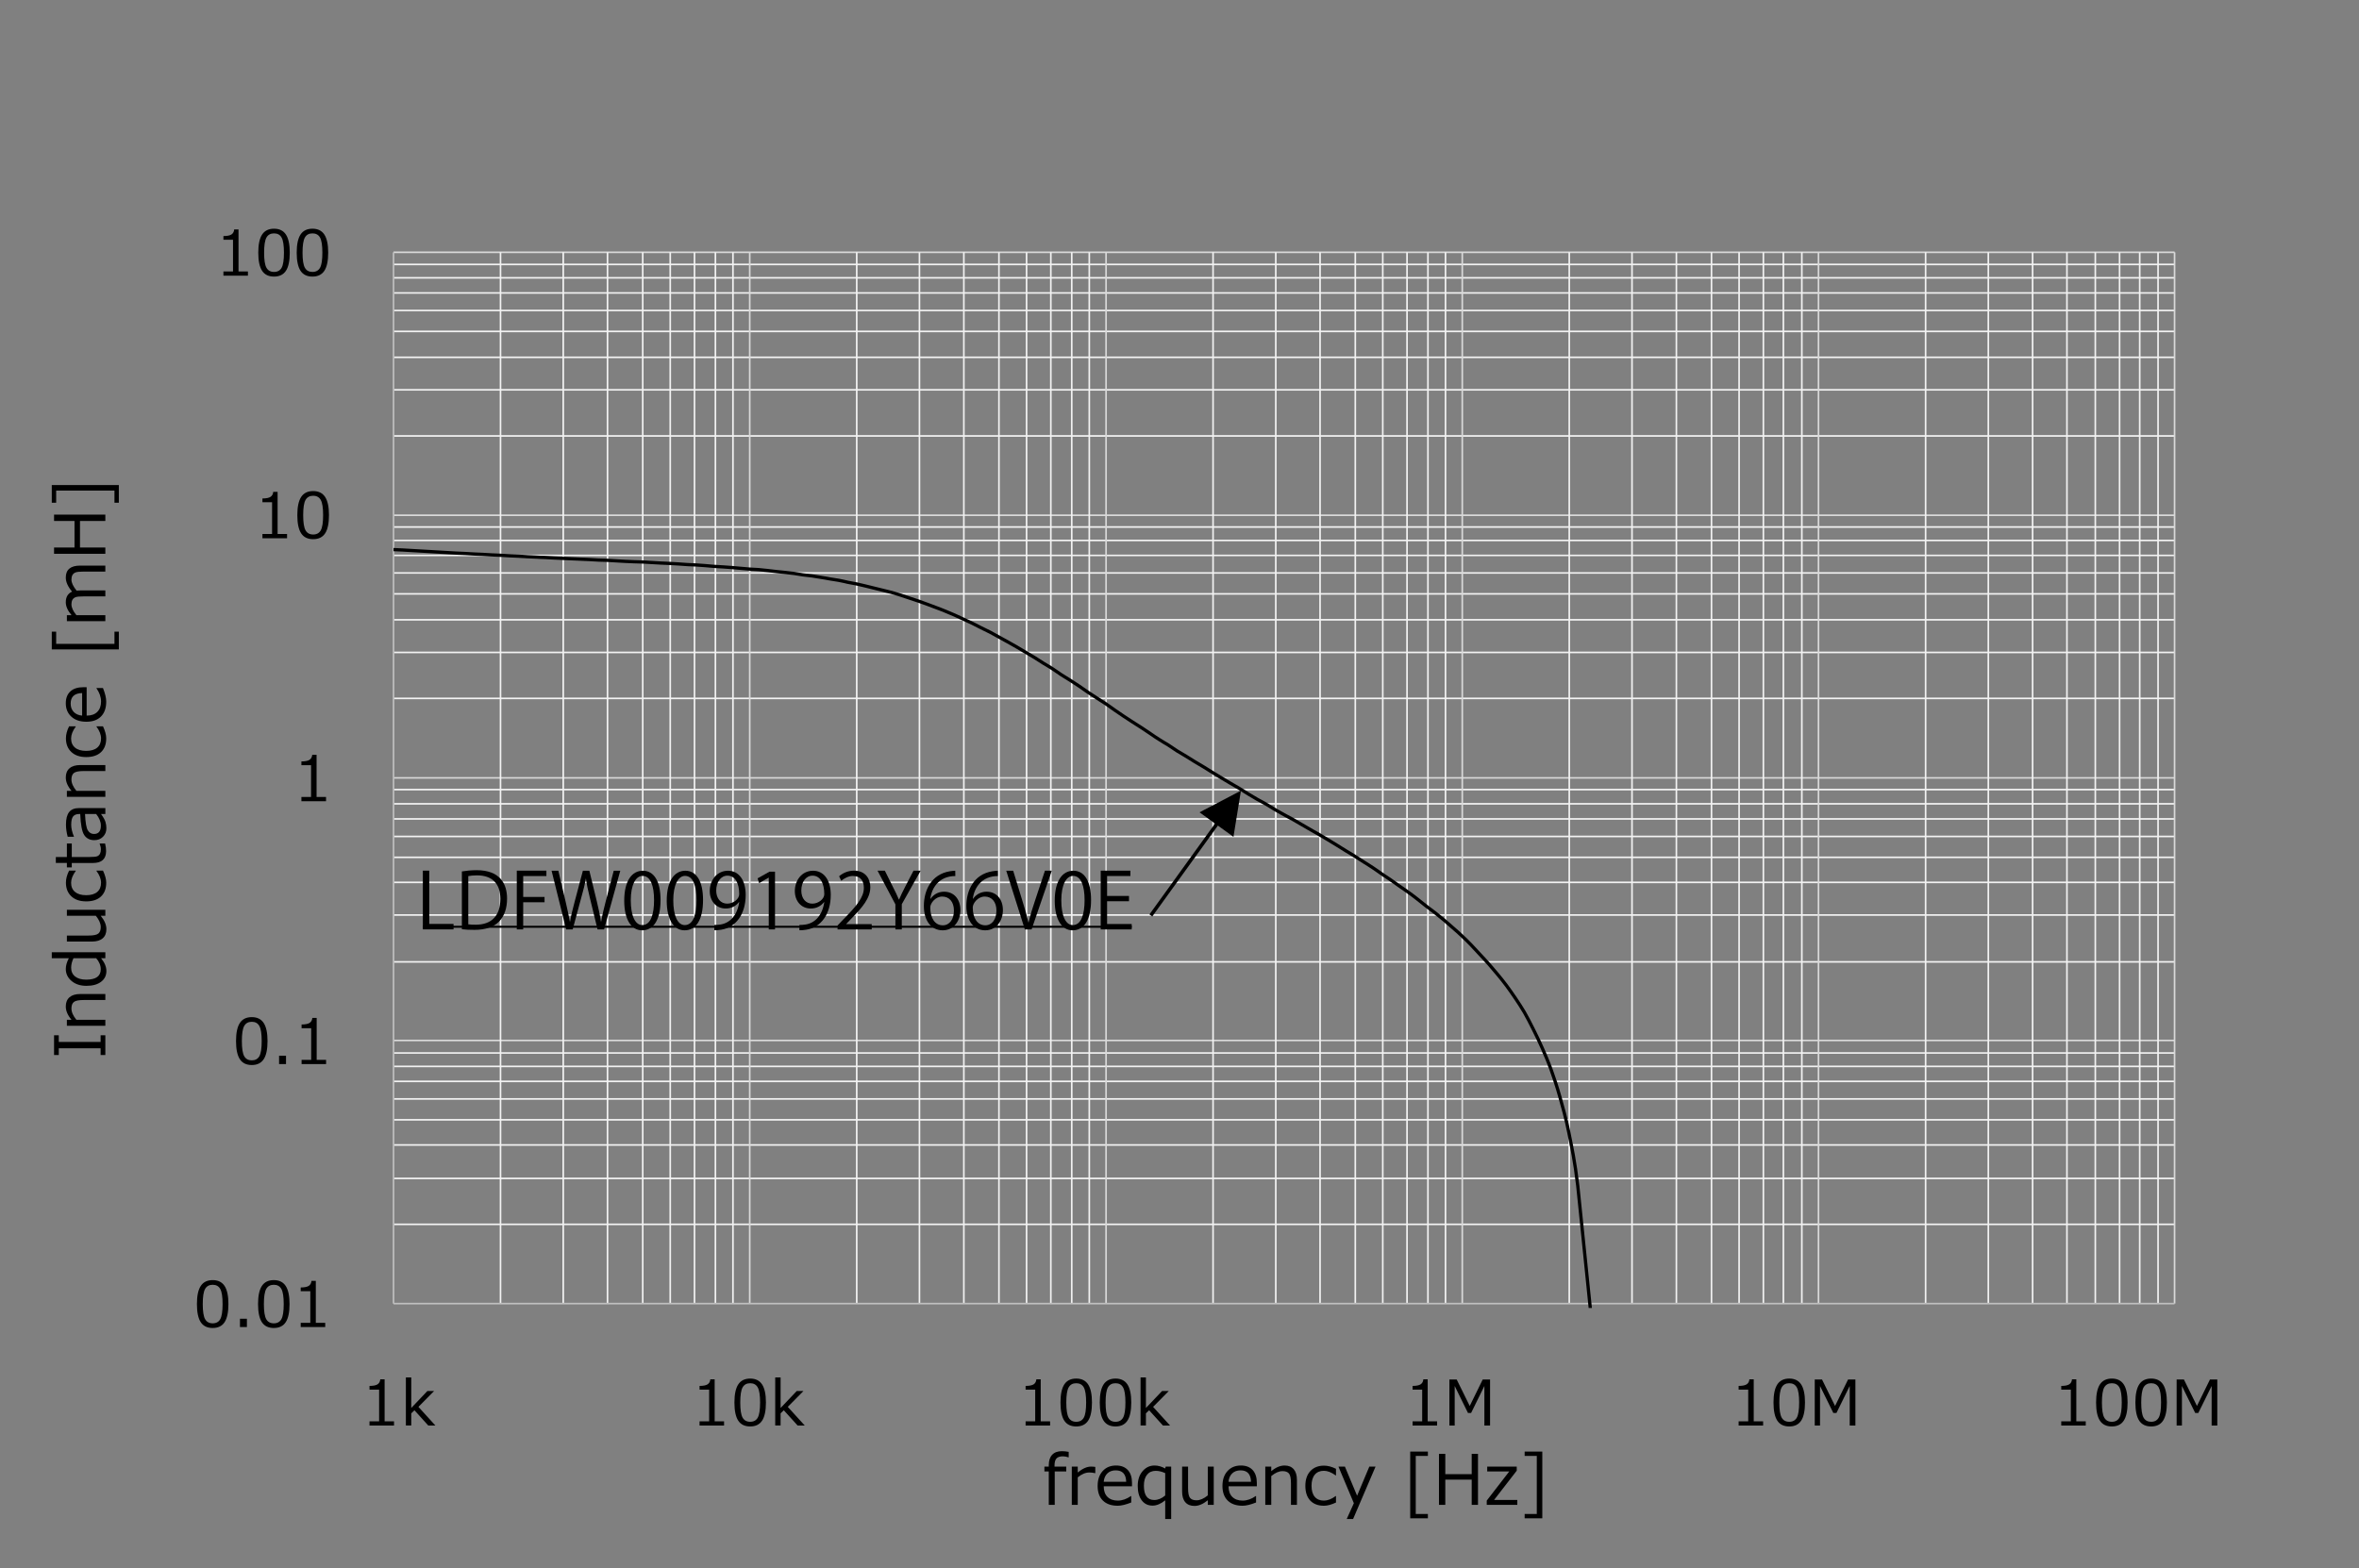 <?xml version="1.0" encoding="UTF-8"?>
<svg id="a" data-name="レイヤー_1" xmlns="http://www.w3.org/2000/svg" xmlns:xlink="http://www.w3.org/1999/xlink" viewBox="0 0 587.763 390.755">
  <rect x="0" y="0" width="587.763" height="390.755" fill="#808080" stroke="none"/>
  <defs>
    <style>
      .k {
        clip-path: url(#i);
      }

      .l {
        clip-path: url(#f);
      }

      .m {
        clip-path: url(#j);
      }

      .n {
        stroke: #bfbfbf;
      }

      .n, .o, .p, .q, .r, .s, .t {
        fill: none;
      }

      .n, .r, .s, .t {
        stroke-linejoin: round;
      }

      .n, .s, .t {
        stroke-width: .405px;
      }

      .p {
        stroke-width: .5px;
      }

      .p, .q, .r {
        stroke: #000;
      }

      .u {
        clip-path: url(#h);
      }

      .q {
        opacity: 0;
        stroke-miterlimit: 10;
        stroke-width: .14px;
      }

      .v {
        clip-path: url(#b);
      }

      .r {
        stroke-linecap: round;
        stroke-width: .81px;
      }

      .w {
        clip-path: url(#g);
      }

      .x {
        clip-path: url(#d);
      }

      .y {
        clip-path: url(#e);
      }

      .s {
        stroke: #f2f2f2;
      }

      .z {
        clip-path: url(#c);
      }

      .t {
        stroke: #d9d9d9;
      }
    </style>
    <clipPath id="b">
      <rect class="o" x="98.05" y="62.769" width="444.883" height="263.174"/>
    </clipPath>
    <clipPath id="c">
      <rect class="o" x=".07" y=".391" width="587.693" height="383.948"/>
    </clipPath>
    <clipPath id="d">
      <rect class="o" x=".07" y=".391" width="587.693" height="383.948"/>
    </clipPath>
    <clipPath id="e">
      <rect class="o" x=".07" y=".391" width="587.693" height="383.948"/>
    </clipPath>
    <clipPath id="f">
      <rect class="o" x=".07" y=".391" width="587.693" height="383.948"/>
    </clipPath>
    <clipPath id="g">
      <rect class="o" x=".07" y=".391" width="587.693" height="383.948"/>
    </clipPath>
    <clipPath id="h">
      <rect class="o" x=".07" y=".391" width="587.693" height="383.948"/>
    </clipPath>
    <clipPath id="i">
      <rect class="o" x=".07" y=".391" width="587.693" height="383.948"/>
    </clipPath>
    <clipPath id="j">
      <rect class="o" x=".07" y=".391" width="587.693" height="384.332"/>
    </clipPath>
  </defs>
  <rect class="q" x=".07" y=".07" width="587.466" height="384.365"/>
  <path class="s" d="M98.05,65.892h443.759M98.05,69.237h443.759M98.05,73.001h443.759M98.05,77.374h443.759M98.05,82.582h443.759M98.05,89.046h443.759M98.05,97.149h443.759M98.05,108.629h443.759M98.05,131.331h443.759M98.05,134.675h443.759M98.05,138.406h443.759M98.05,142.779h443.759M98.05,147.99h443.759M98.05,154.452h443.759M98.05,162.589h443.759M98.05,174.036h443.759M98.05,196.769h443.759M98.05,200.308h443.759M98.05,204.069h443.759M98.05,208.442h443.759M98.05,213.653h443.759M98.05,219.89h443.759M98.05,228.026h443.759M98.05,239.699h443.759M98.05,262.402h443.759M98.05,265.745h443.759M98.05,269.476h443.759M98.05,273.85h443.759M98.05,279.058h443.759M98.05,285.329h443.759M98.05,293.657h443.759M98.05,305.104h443.759"/>
  <path class="t" d="M98.05,62.87h443.759M98.05,128.404h443.759M98.05,193.843h443.759M98.05,259.282h443.759"/>
  <path class="s" d="M537.695,62.87v261.979M533.127,62.87v261.979M528.11,62.87v261.979M522.063,62.87v261.979M514.992,62.87v261.979M506.437,62.87v261.979M495.406,62.87v261.979M479.78,62.87v261.979M448.943,62.87v261.979M444.341,62.87v261.979M439.358,62.87v261.979M433.311,62.87v261.979M426.433,62.87v261.979M417.685,62.87v261.979M406.626,62.87v261.979M390.995,62.87v261.979M360.157,62.87v261.979M355.783,62.87v261.979M350.573,62.87v261.979M344.526,62.87v261.979M337.681,62.87v261.979M328.904,62.87v261.979M317.869,62.87v261.979M302.243,62.87v261.979M271.405,62.87v261.979M267.031,62.87v261.979M261.823,62.87v261.979M255.779,62.87v261.979M248.896,62.87v261.979M240.15,62.87v261.979M229.089,62.87v261.979M213.46,62.87v261.979M182.623,62.87v261.979M178.25,62.87v261.979M173.039,62.87v261.979M166.995,62.87v261.979M160.144,62.87v261.979M151.366,62.87v261.979M140.337,62.87v261.979M124.708,62.87v261.979"/>
  <path class="t" d="M541.809,62.87v261.979M453.09,62.87v261.979M364.338,62.87v261.979M275.586,62.87v261.979M186.802,62.87v261.979"/>
  <line class="n" x1="98.05" y1="324.849" x2="98.05" y2="62.87"/>
  <line class="n" x1="98.05" y1="324.849" x2="541.809" y2="324.849"/>
  <g class="v">
    <path class="r" d="M98.05,136.959c.739.032,1.481.064,2.22.097.739.062,1.479.096,2.218.129.74.063,1.48.096,2.219.129.739.032,1.48.096,2.219.127.739.033,1.479.097,2.218.129.741.033,1.48.064,2.219.129.739.033,1.479.097,2.219.129.739.033,1.479.064,2.218.096.739.033,1.48.097,2.22.129.739.033,1.48.066,2.219.097.739.032,1.479.096,2.219.129.739.032,1.478.065,2.218.096.739.065,1.48.098,2.219.129.739.033,1.479.065,2.218.098.74.031,1.48.096,2.219.128.739.032,1.479.065,2.219.097.739.065,1.479.065,2.218.097.742.032,1.481.096,2.22.127.74.033,1.48.065,2.219.098.739.031,1.479.064,2.219.096.739.033,1.479.064,2.218.097.739.032,1.48.065,2.219.096.739.065,1.479.096,2.218.129.741.033,1.48.033,2.219.065.739.064,1.48.097,2.219.129.739.031,1.48.096,2.22.129.739.031,1.479.064,2.218.096.739.033,1.48.033,2.219.064.739.033,1.479.098,2.219.129.739.033,1.479.098,2.218.129.739.032,1.48.065,2.219.098.739.031,1.479.095,2.218.129.74.031,1.48.096,2.219.159.739.032,1.479.065,2.22.097.739.064,1.479.097,2.219.161.739.065,1.479.13,2.218.193.74.033,1.48.066,2.219.129.739.033,1.479.097,2.219.162.739.064,1.479.129,2.218.193.739.065,1.48.129,2.219.193.739.031,1.479.064,2.218.126.741.066,1.48.162,2.219.227.742.096,1.481.192,2.22.258.739.096,1.481.129,2.218.224.742.096,1.479.162,2.22.257.739.129,1.479.257,2.218.353.739.098,1.479.162,2.218.257.742.129,1.479.227,2.22.353.737.098,1.479.259,2.218.386.739.13,1.479.226,2.218.354.742.129,1.481.321,2.22.483.742.161,1.479.257,2.22.418.737.16,1.479.321,2.218.515.739.16,1.479.353,2.218.547.742.191,1.479.353,2.22.546.737.194,1.479.353,2.218.547.739.224,1.479.45,2.218.676.739.225,1.479.482,2.22.739.737.258,1.479.482,2.22.739.737.257,1.479.547,2.215.804.742.258,1.481.546,2.22.836.739.256,1.479.579,2.22.869.737.32,1.479.61,2.215.932.742.353,1.481.676,2.22,1.029s1.479.676,2.22,1.029c.737.356,1.479.739,2.215,1.126.742.354,1.481.708,2.22,1.093.742.386,1.481.803,2.22,1.222.739.385,1.479.804,2.22,1.222.737.417,1.479.835,2.215,1.253.742.45,1.479.869,2.22,1.319.739.45,1.479.868,2.218,1.318.739.483,1.481.933,2.218,1.415.742.451,1.479.869,2.22,1.351.739.482,1.479,1.027,2.218,1.512.739.482,1.481.9,2.22,1.382.739.484,1.481.966,2.218,1.448.742.515,1.479,1.029,2.22,1.544.739.482,1.479.965,2.218,1.448.739.482,1.481.931,2.218,1.414.742.516,1.479,1.062,2.22,1.575.739.515,1.479.997,2.218,1.512.739.483,1.479.965,2.218,1.448.742.482,1.479.932,2.22,1.414.737.483,1.479.998,2.218,1.481.739.512,1.479,1.027,2.22,1.479.739.482,1.479.9,2.218,1.35.742.482,1.479.998,2.22,1.48.742.45,1.479.868,2.22,1.319.737.482,1.479.93,2.216,1.381.742.45,1.479.868,2.22,1.318.737.451,1.479.933,2.218,1.384.739.449,1.479.9,2.22,1.35.739.449,1.479.9,2.218,1.319.739.449,1.479.835,2.22,1.286.737.449,1.479.931,2.215,1.382.742.45,1.483.901,2.22,1.319.742.417,1.479.77,2.22,1.221.737.419,1.478.901,2.215,1.35.742.419,1.479.837,2.22,1.255.742.386,1.478.773,2.22,1.189.742.418,1.478.869,2.22,1.286.737.451,1.479.837,2.215,1.286.742.418,1.479.837,2.22,1.255.737.45,1.479.868,2.22,1.318.737.45,1.479.9,2.215,1.351.742.45,1.479.933,2.22,1.383.742.449,1.479.867,2.22,1.35.742.45,1.479.933,2.22,1.415.737.483,1.479.9,2.215,1.415.742.482,1.479,1.029,2.22,1.543.737.482,1.479.965,2.215,1.48.742.515,1.479,1.06,2.22,1.574.742.515,1.479.997,2.22,1.545.737.514,1.479,1.094,2.22,1.671.737.58,1.479,1.19,2.22,1.769.737.58,1.479,1.093,2.215,1.672.742.579,1.479,1.19,2.22,1.801.737.642,1.479,1.286,2.215,1.93.742.642,1.479,1.286,2.22,1.993.737.707,1.479,1.413,2.22,2.187.737.772,1.479,1.575,2.215,2.38.742.804,1.483,1.575,2.22,2.411.742.836,1.483,1.704,2.22,2.604.742.901,1.479,1.801,2.22,2.798.737.997,1.479,2.058,2.216,3.151.742,1.095,1.479,2.219,2.22,3.473.737,1.286,1.479,2.734,2.215,4.213.742,1.48,1.483,2.99,2.22,4.664.742,1.671,1.483,3.376,2.22,5.402.742,2.058,1.483,4.246,2.22,6.881.742,2.636,1.479,5.208,2.22,8.875.737,3.698,1.479,6.978,2.215,13.215,9.618,94.861,10.355,94.861,11.096,94.861h137.564"/>
  </g>
  <g class="z">
    <path d="M52.994,330.937c-1.351,0-2.343-.482-2.977-1.447-.634-.964-.952-2.468-.952-4.514s.319-3.552.957-4.521c.635-.971,1.626-1.454,2.972-1.454,1.335,0,2.321.485,2.961,1.457.639.972.958,2.473.958,4.503,0,2.049-.316,3.558-.952,4.525-.634.967-1.623,1.449-2.967,1.449ZM52.994,320.165c-.869,0-1.499.346-1.89,1.032-.391.687-.586,1.949-.586,3.779,0,1.819.195,3.071.586,3.76.391.691,1.02,1.037,1.89,1.037s1.494-.346,1.884-1.037c.387-.69.581-1.948.581-3.774,0-1.792-.191-3.039-.577-3.741-.386-.704-1.016-1.056-1.887-1.056ZM61.519,330.701h-1.728v-2.077h1.728v2.077ZM68.224,330.937c-1.35,0-2.343-.482-2.977-1.447-.634-.964-.951-2.468-.951-4.514s.319-3.552.956-4.521c.636-.971,1.627-1.454,2.972-1.454,1.334,0,2.322.485,2.962,1.457.639.972.959,2.473.959,4.503,0,2.049-.318,3.558-.952,4.525s-1.625,1.449-2.969,1.449ZM68.224,320.165c-.868,0-1.496.346-1.887,1.032-.391.687-.587,1.949-.587,3.779,0,1.819.196,3.071.587,3.76.391.691,1.019,1.037,1.887,1.037s1.496-.346,1.885-1.037c.387-.69.582-1.948.582-3.774,0-1.792-.194-3.039-.58-3.741-.385-.704-1.014-1.056-1.887-1.056ZM81.03,330.701h-6.104v-1.05h2.389v-7.885h-2.389v-.93c.934-.005,1.601-.138,2.002-.399.4-.262.626-.677.677-1.245h1.082v10.459h2.344v1.05Z"/>
  </g>
  <g class="x">
    <path d="M62.736,265.403c-1.35,0-2.342-.482-2.976-1.447-.635-.964-.952-2.468-.952-4.514s.319-3.552.957-4.522c.635-.97,1.627-1.454,2.971-1.454,1.335,0,2.323.487,2.962,1.459.639.972.959,2.473.959,4.501,0,2.051-.316,3.561-.951,4.528-.635.965-1.626,1.449-2.97,1.449ZM62.736,254.631c-.868,0-1.496.344-1.887,1.032-.391.687-.587,1.949-.587,3.779,0,1.816.196,3.071.587,3.76.391.691,1.019,1.034,1.887,1.034s1.496-.343,1.885-1.034c.387-.69.582-1.949.582-3.777,0-1.789-.193-3.038-.58-3.739-.384-.704-1.013-1.056-1.887-1.056ZM71.263,265.166h-1.729v-2.078h1.729v2.078ZM81.248,265.166h-6.106v-1.05h2.39v-7.886h-2.39v-.928c.933-.005,1.601-.138,2.002-.4.402-.261.627-.676.678-1.244h1.082v10.459h2.344v1.05Z"/>
  </g>
  <g class="y">
    <path d="M81.236,199.664h-6.137v-1.056h2.402v-7.926h-2.402v-.933c.939-.005,1.61-.138,2.014-.401.401-.262.629-.679.679-1.251h1.086v10.511h2.357v1.056Z"/>
  </g>
  <g class="l">
    <path d="M71.524,134.13h-6.136v-1.056h2.402v-7.926h-2.402v-.933c.939-.005,1.61-.139,2.012-.401.403-.262.631-.68.68-1.252h1.086v10.512h2.357v1.056ZM78.028,134.366c-1.357,0-2.354-.484-2.991-1.454-.638-.968-.957-2.48-.957-4.536s.32-3.569.961-4.543c.639-.974,1.636-1.461,2.987-1.461,1.342,0,2.332.489,2.976,1.465.643.977.964,2.484.964,4.523,0,2.062-.319,3.577-.957,4.549-.638.972-1.632,1.456-2.983,1.456ZM78.028,123.543c-.872,0-1.505.345-1.897,1.036-.393.691-.589,1.958-.589,3.798,0,1.826.196,3.086.589,3.779.392.694,1.025,1.042,1.897,1.042s1.503-.347,1.893-1.042c.391-.693.586-1.958.586-3.795,0-1.8-.195-3.053-.581-3.759-.387-.706-1.02-1.059-1.898-1.059Z"/>
  </g>
  <g class="w">
    <path d="M61.772,68.691h-6.104v-1.051h2.389v-7.885h-2.389v-.929c.934-.005,1.601-.138,2.002-.398.4-.262.626-.678.678-1.246h1.08v10.459h2.344v1.051ZM68.281,68.926c-1.35,0-2.342-.482-2.977-1.445-.634-.965-.951-2.468-.951-4.515s.319-3.551.955-4.52c.637-.971,1.627-1.455,2.972-1.455,1.335,0,2.323.485,2.962,1.457.639.972.959,2.473.959,4.503,0,2.051-.317,3.558-.952,4.525-.634.967-1.625,1.449-2.969,1.449ZM68.281,58.157c-.868,0-1.496.342-1.887,1.03-.391.687-.587,1.948-.587,3.779,0,1.817.196,3.072.587,3.76.391.691,1.019,1.037,1.887,1.037s1.496-.346,1.885-1.037c.387-.689.582-1.947.582-3.775,0-1.791-.194-3.038-.58-3.741-.384-.704-1.015-1.053-1.887-1.053ZM77.853,68.926c-1.35,0-2.341-.482-2.975-1.445-.634-.965-.952-2.468-.952-4.515s.318-3.551.954-4.52c.638-.971,1.628-1.455,2.972-1.455,1.335,0,2.322.485,2.962,1.457.639.972.959,2.473.959,4.503,0,2.051-.318,3.558-.952,4.525-.634.967-1.623,1.449-2.969,1.449ZM77.853,58.157c-.867,0-1.496.342-1.887,1.03-.391.687-.586,1.948-.586,3.779,0,1.817.195,3.072.586,3.76.391.691,1.02,1.037,1.887,1.037s1.496-.346,1.885-1.037c.387-.689.582-1.947.582-3.775,0-1.791-.193-3.038-.577-3.741-.387-.704-1.017-1.053-1.89-1.053Z"/>
  </g>
  <g class="u">
    <path d="M29.611,120.87v4.417h-1.092v-3.035h-14.524v3.035h-1.095v-4.417h16.711ZM29.611,157.408v4.419H12.9v-4.419h1.095v3.038h14.524v-3.038h1.092ZM26.246,238.793h-1.059c.88,1.091,1.322,2.148,1.322,3.17,0,1.131-.444,2.032-1.331,2.701-.888.671-2.1,1.005-3.637,1.005-1.521,0-2.759-.404-3.714-1.212-.956-.809-1.433-1.806-1.433-2.993,0-.831.252-1.722.753-2.671h-4.247v-1.493h13.346v1.493ZM26.246,128.245v1.575h-6.317v6.613h6.317v1.579h-12.778v-1.579h5.096v-6.613h-5.096v-1.575h12.778ZM26.246,257.984v4.927h-1.18v-1.679h-10.421v1.679h-1.177v-4.927h1.177v1.67h10.421v-1.67h1.18ZM26.186,210.205c.164.674.246,1.301.246,1.882,0,1.979-1.089,2.968-3.264,2.968h-5.283v1.095h-1.22v-1.102h-2.755v-1.484h2.755v-3.359h1.22v3.359h4.435c1.006,0,1.658-.068,1.954-.207.296-.14.515-.351.653-.633.138-.282.208-.644.208-1.085,0-.418-.103-.879-.305-1.382v-.052h1.356ZM26.246,142.439h-5.369c-1.033,0-1.725.072-2.073.216-.347.143-.601.365-.763.661-.162.297-.242.67-.242,1.122,0,.776.428,1.689,1.281,2.739.294-.033.67-.05,1.128-.05h6.037v1.492h-5.369c-1.061,0-1.761.072-2.097.216-.335.144-.585.361-.743.653-.157.29-.237.66-.237,1.107,0,.809.413,1.71,1.239,2.705h7.207v1.493h-9.581v-1.493h1.152c-.949-1.135-1.424-2.21-1.424-3.222,0-1.305.523-2.187,1.568-2.645-1.045-1.232-1.568-2.403-1.568-3.51,0-1.985,1.204-2.977,3.611-2.977h6.241v1.494ZM25.652,171.447c.542,1.36.814,2.489.814,3.383,0,1.593-.43,2.83-1.293,3.708-.861.88-2.081,1.319-3.659,1.319-1.566,0-2.811-.42-3.734-1.264-.925-.842-1.386-1.958-1.386-3.349,0-1.266.379-2.249,1.135-2.945.759-.699,1.838-1.048,3.24-1.048h.823v7.08c1.153,0,2.04-.313,2.658-.938.619-.625.928-1.488.928-2.591,0-1.096-.383-2.193-1.145-3.289v-.067h1.62ZM26.246,190.649v1.492h-5.369c-1.244,0-2.066.164-2.471.492-.404.327-.607.867-.607,1.619,0,.887.413,1.829,1.239,2.823h7.207v1.494h-9.581v-1.494h1.152c-.949-1.124-1.424-2.234-1.424-3.331,0-.99.309-1.753.928-2.289.619-.537,1.514-.805,2.683-.805h6.241ZM26.246,247.707v1.493h-5.369c-1.244,0-2.066.164-2.471.491-.404.328-.607.869-.607,1.621,0,.887.413,1.827,1.239,2.823h7.207v1.492h-9.581v-1.492h1.152c-.949-1.125-1.424-2.236-1.424-3.332,0-.989.309-1.753.928-2.29.619-.536,1.514-.807,2.683-.807h6.241ZM25.66,180.996c.537,1.148.805,2.148.805,3.002,0,1.474-.431,2.621-1.297,3.437-.866.818-2.097,1.227-3.698,1.227-1.566,0-2.798-.423-3.696-1.265-.898-.841-1.349-1.978-1.349-3.408,0-.944.263-1.94.79-2.993h1.662v.067c-.775,1.058-1.162,2.044-1.162,2.959,0,.979.325,1.739.974,2.282.651.542,1.578.814,2.781.814s2.122-.27,2.755-.81c.634-.541.951-1.301.951-2.285,0-.944-.383-1.93-1.145-2.959v-.067h1.628ZM25.66,216.959c.537,1.147.805,2.147.805,3,0,1.476-.431,2.623-1.297,3.439-.866.816-2.097,1.225-3.698,1.225-1.566,0-2.798-.42-3.696-1.262-.898-.843-1.349-1.978-1.349-3.408,0-.944.263-1.943.79-2.993h1.662v.067c-.775,1.057-1.162,2.043-1.162,2.958,0,.978.325,1.739.974,2.28.651.543,1.578.815,2.781.815s2.122-.269,2.755-.81c.634-.54.951-1.302.951-2.285,0-.944-.383-1.93-1.145-2.958v-.067h1.628ZM26.246,202.856h-1.069c.576.797.944,1.453,1.097,1.968.156.515.234,1.037.234,1.568,0,.854-.282,1.562-.848,2.127-.566.566-1.282.848-2.154.848-1.114,0-1.95-.419-2.514-1.259-.562-.839-.896-2.589-1.005-5.252h-.287c-.667,0-1.16.197-1.481.593-.319.396-.478,1.091-.478,2.087,0,.876.226,1.852.678,2.925v.067h-1.551c-.288-1.056-.432-2.074-.432-3.052,0-1.419.263-2.458.794-3.116.527-.658,1.349-.988,2.461-.988h6.555v1.484ZM26.246,226.713v1.492h-1.154c.944,1.159,1.416,2.27,1.416,3.333,0,1-.309,1.767-.928,2.297-.619.532-1.506.798-2.658.798h-6.257v-1.494h5.384c1.232,0,2.049-.164,2.449-.496.403-.33.603-.868.603-1.613,0-.884-.41-1.823-1.229-2.825h-7.207v-1.492h9.581ZM20.463,178.332v-5.621c-1.904.044-2.857.916-2.857,2.619,0,.859.254,1.554.763,2.084.509.533,1.207.837,2.094.918ZM25.102,241.539c0-.965-.377-1.88-1.129-2.746h-5.671c-.385.837-.576,1.619-.576,2.349,0,.938.328,1.669.987,2.195.658.526,1.584.79,2.775.79,2.409,0,3.614-.864,3.614-2.589h0ZM25.135,205.739c0-.944-.39-1.905-1.17-2.883h-2.78c.096,2.108.33,3.464.698,4.065.371.602.881.905,1.53.905,1.148,0,1.722-.696,1.722-2.087h0Z"/>
  </g>
  <g class="k">
    <path d="M266.273,363.17h-.05c-.52-.168-.978-.253-1.375-.253-.761,0-1.301.177-1.62.53-.324.356-.484.938-.484,1.748v.28h2.922v1.215h-2.872v8.323h-1.483v-8.323h-1.089v-1.215h1.089v-.372c0-1.119.279-1.979.846-2.576.562-.595,1.365-.894,2.411-.894.513,0,1.079.055,1.705.169v1.368ZM267.045,375.014v-9.539h1.483v1.468c1.195-.98,2.294-1.468,3.302-1.468.354,0,.708.027,1.072.082v1.554h-.061c-.465-.112-.938-.169-1.417-.169-.957,0-1.923.405-2.896,1.215v6.856h-1.483ZM281.855,374.421c-1.356.541-2.478.81-3.366.81-1.589,0-2.818-.429-3.692-1.286-.878-.859-1.313-2.073-1.313-3.642,0-1.559.418-2.798,1.256-3.718.839-.921,1.949-1.381,3.335-1.381,1.259,0,2.239.377,2.931,1.13.697.754,1.042,1.829,1.042,3.225v.818h-7.048c0,1.148.312,2.03.935,2.646.619.616,1.481.924,2.579.924,1.091,0,2.183-.38,3.274-1.14h.066v1.612h0ZM275,369.256h5.598c-.045-1.895-.916-2.844-2.608-2.844-.855,0-1.549.253-2.078.758-.529.508-.831,1.202-.912,2.086ZM291.808,378.532h-1.488v-4.651c-1.082.877-2.135,1.317-3.158,1.317-1.131,0-2.029-.438-2.69-1.312-.666-.875-.997-2.076-.997-3.601,0-1.502.401-2.723,1.205-3.668.805-.941,1.797-1.412,2.981-1.412.883,0,1.769.247,2.66.743l.118-.472h1.37v13.057ZM287.585,373.798c.945,0,1.857-.374,2.735-1.124v-5.571c-.834-.381-1.613-.573-2.338-.573-.935,0-1.663.322-2.187.966-.524.645-.784,1.558-.784,2.74,0,2.374.857,3.562,2.574,3.562h0ZM302.413,375.014h-1.483v-1.15c-1.152.941-2.258,1.41-3.316,1.41-.997,0-1.76-.307-2.286-.923-.531-.616-.794-1.499-.794-2.646v-6.228h1.483v5.358c0,1.228.165,2.042.494,2.44.328.4.867.6,1.608.6.879,0,1.814-.407,2.811-1.225v-7.173h1.483v9.539ZM312.957,374.421c-1.356.541-2.48.81-3.368.81-1.587,0-2.82-.429-3.694-1.286-.874-.859-1.313-2.073-1.313-3.642,0-1.559.42-2.798,1.259-3.718.839-.921,1.949-1.381,3.337-1.381,1.256,0,2.234.377,2.929,1.13.694.754,1.044,1.829,1.044,3.225v.818h-7.048c0,1.148.309,2.03.931,2.646.623.616,1.483.924,2.579.924s2.187-.38,3.274-1.14h.071v1.612h0ZM306.102,369.256h5.593c-.043-1.895-.912-2.844-2.603-2.844-.86,0-1.549.253-2.081.758-.527.508-.834,1.202-.909,2.086ZM323.141,375.014h-1.488v-5.344c0-1.239-.161-2.058-.487-2.46-.331-.404-.864-.605-1.611-.605-.883,0-1.823.411-2.811,1.233v7.176h-1.488v-9.539h1.488v1.147c1.115-.945,2.225-1.417,3.316-1.417.982,0,1.743.307,2.277.924s.803,1.507.803,2.671v6.214ZM332.872,374.431c-1.143.534-2.14.801-2.99.801-1.469,0-2.608-.43-3.425-1.291-.812-.861-1.219-2.088-1.219-3.68,0-1.559.42-2.786,1.256-3.68.841-.895,1.975-1.343,3.396-1.343.94,0,1.932.262,2.981.785v1.655h-.071c-1.049-.771-2.036-1.157-2.943-1.157-.973,0-1.734.325-2.272.972-.538.647-.808,1.571-.808,2.768s.269,2.114.803,2.743c.538.631,1.294.945,2.277.945.935,0,1.923-.38,2.943-1.14h.071v1.621ZM342.731,365.476l-5.593,13.057h-1.592l1.776-3.934-3.841-9.123h1.611l3.038,7.258,3.047-7.258h1.554ZM355.769,378.365h-4.403v-16.637h4.403v1.088h-3.023v14.46h3.023v1.09ZM368.254,375.014h-1.568v-6.291h-6.58v6.291h-1.573v-12.721h1.573v5.072h6.58v-5.072h1.568v12.721ZM378.047,375.014h-7.615v-1.065l5.607-7.258h-5.489v-1.215h7.355v1.02l-5.64,7.285h5.782v1.233ZM384.278,378.365h-4.398v-1.09h3.023v-14.46h-3.023v-1.088h4.398v16.637Z"/>
  </g>
  <g class="m">
    <path d="M98.174,355.237h-6.107v-1.051h2.391v-7.885h-2.391v-.929c.934-.005,1.601-.138,2.003-.398.401-.262.627-.678.678-1.246h1.08v10.459h2.346v1.051ZM108.48,355.237h-1.773l-3.44-3.798-.799.769v3.029h-1.34v-11.981h1.34v7.613l4.026-4.233h1.676l-3.913,3.957,4.223,4.644ZM180.407,355.237h-6.106v-1.051h2.39v-7.885h-2.39v-.929c.934-.005,1.603-.138,2.003-.398.4-.262.626-.678.677-1.246h1.082v10.459h2.344v1.051ZM186.917,355.473c-1.35,0-2.343-.482-2.977-1.445-.634-.964-.952-2.469-.952-4.515s.319-3.552.957-4.522c.637-.968,1.627-1.454,2.972-1.454,1.334,0,2.32.485,2.961,1.457.64.972.96,2.473.96,4.503,0,2.051-.318,3.558-.952,4.525s-1.625,1.45-2.969,1.45ZM186.917,344.702c-.868,0-1.499.344-1.89,1.031-.388.688-.585,1.947-.585,3.779,0,1.817.196,3.07.585,3.761.391.689,1.022,1.035,1.89,1.035s1.495-.346,1.884-1.035c.388-.691.583-1.95.583-3.777,0-1.791-.194-3.037-.58-3.741-.386-.701-1.014-1.053-1.887-1.053ZM200.505,355.237h-1.771l-3.444-3.798-.798.769v3.029h-1.342v-11.981h1.342v7.613l4.027-4.233h1.674l-3.911,3.957,4.223,4.644ZM261.641,355.237h-6.103v-1.051h2.39v-7.885h-2.39v-.929c.936-.005,1.602-.138,2.003-.398.399-.262.624-.678.676-1.246h1.082v10.459h2.343v1.051ZM268.151,355.473c-1.349,0-2.341-.482-2.976-1.445-.633-.964-.95-2.469-.95-4.515s.317-3.552.954-4.522c.638-.968,1.627-1.454,2.971-1.454,1.337,0,2.324.485,2.962,1.457.64.972.959,2.473.959,4.503,0,2.051-.317,3.558-.95,4.525-.635.967-1.625,1.45-2.971,1.45ZM268.151,344.702c-.867,0-1.498.344-1.885,1.031-.392.688-.588,1.947-.588,3.779,0,1.817.196,3.07.588,3.761.387.689,1.018,1.035,1.885,1.035s1.497-.346,1.885-1.035c.387-.691.583-1.95.583-3.777,0-1.791-.191-3.037-.579-3.741-.385-.701-1.016-1.053-1.889-1.053ZM277.943,355.473c-1.351,0-2.343-.482-2.976-1.445-.638-.964-.952-2.469-.952-4.515s.317-3.552.954-4.522c.638-.968,1.628-1.454,2.974-1.454,1.332,0,2.319.485,2.962,1.457.638.972.959,2.473.959,4.503,0,2.051-.319,3.558-.954,4.525-.633.967-1.623,1.45-2.967,1.45ZM277.943,344.702c-.869,0-1.497.344-1.889,1.031-.39.688-.586,1.947-.586,3.779,0,1.817.196,3.07.586,3.761.392.689,1.02,1.035,1.889,1.035s1.495-.346,1.882-1.035c.39-.691.583-1.95.583-3.777,0-1.791-.193-3.037-.581-3.741-.383-.701-1.013-1.053-1.885-1.053ZM291.529,355.237h-1.774l-3.437-3.798-.803.769v3.029h-1.337v-11.981h1.337v7.613l4.029-4.233h1.672l-3.911,3.957,4.223,4.644ZM358.065,355.237h-6.108v-1.051h2.39v-7.885h-2.39v-.929c.935-.005,1.601-.138,2.003-.398.401-.262.628-.678.676-1.246h1.082v10.459h2.348v1.051ZM371.263,355.237h-1.417v-9.851l-3.312,6.73h-.775l-3.311-6.73v9.851h-1.318v-11.472h1.814l3.25,6.6,3.24-6.6h1.828v11.472ZM439.296,355.237h-6.103v-1.051h2.39v-7.885h-2.39v-.929c.935-.005,1.601-.138,2.003-.398.401-.262.628-.678.676-1.246h1.082v10.459h2.343v1.051ZM445.811,355.473c-1.351,0-2.343-.482-2.981-1.445-.633-.964-.949-2.469-.949-4.515s.316-3.552.954-4.522c.638-.968,1.63-1.454,2.976-1.454,1.332,0,2.319.485,2.957,1.457.638.972.959,2.473.959,4.503,0,2.051-.317,3.558-.95,4.525-.638.967-1.625,1.45-2.966,1.45ZM445.811,344.702c-.874,0-1.502.344-1.89,1.031-.392.688-.586,1.947-.586,3.779,0,1.817.194,3.07.586,3.761.387.689,1.016,1.035,1.89,1.035.864,0,1.493-.346,1.88-1.035.387-.691.581-1.95.581-3.777,0-1.791-.189-3.037-.576-3.741-.387-.701-1.016-1.053-1.885-1.053ZM462.288,355.237h-1.417v-9.851l-3.307,6.73h-.775l-3.316-6.73v9.851h-1.313v-11.472h1.809l3.25,6.6,3.24-6.6h1.828v11.472ZM519.678,355.237h-6.103v-1.051h2.386v-7.885h-2.386v-.929c.931-.005,1.602-.138,1.998-.398.401-.262.628-.678.68-1.246h1.077v10.459h2.348v1.051ZM526.187,355.473c-1.351,0-2.343-.482-2.976-1.445-.638-.964-.954-2.469-.954-4.515s.316-3.552.954-4.522c.638-.968,1.63-1.454,2.976-1.454,1.332,0,2.319.485,2.962,1.457.638.972.959,2.473.959,4.503,0,2.051-.321,3.558-.954,4.525-.633.967-1.625,1.45-2.967,1.45ZM526.187,344.702c-.869,0-1.498.344-1.89,1.031-.392.688-.586,1.947-.586,3.779,0,1.817.193,3.07.586,3.761.392.689,1.02,1.035,1.89,1.035.864,0,1.493-.346,1.885-1.035.387-.691.581-1.95.581-3.777,0-1.791-.194-3.037-.581-3.741-.383-.701-1.011-1.053-1.885-1.053ZM535.975,355.473c-1.346,0-2.338-.482-2.976-1.445-.633-.964-.95-2.469-.95-4.515s.317-3.552.954-4.522c.638-.968,1.625-1.454,2.972-1.454,1.337,0,2.324.485,2.962,1.457.638.972.959,2.473.959,4.503,0,2.051-.317,3.558-.95,4.525-.633.967-1.625,1.45-2.971,1.45ZM535.975,344.702c-.865,0-1.493.344-1.89,1.031-.387.688-.581,1.947-.581,3.779,0,1.817.194,3.07.581,3.761.397.689,1.025,1.035,1.89,1.035.869,0,1.497-.346,1.885-1.035.387-.691.586-1.95.586-3.777,0-1.791-.198-3.037-.581-3.741-.387-.701-1.016-1.053-1.889-1.053ZM552.457,355.237h-1.412v-9.851l-3.316,6.73h-.775l-3.311-6.73v9.851h-1.318v-11.472h1.814l3.25,6.6,3.241-6.6h1.828v11.472Z"/>
  </g>
  <path d="M307.326,208.54l1.866-11.512-10.321,5.402,8.456,6.11ZM287.098,228.381l17.365-24.054-.709-.515-17.365,24.054.709.515Z"/>
  <g>
    <g>
      <path d="M113.003,231.604h-7.646v-14.639h1.595v13.275h6.051v1.363Z"/>
      <path d="M115.081,217.158c1.076-.173,2.325-.308,3.688-.308,5.878,0,7.569,3.478,7.569,7.07,0,2.324-.615,4.303-1.998,5.743-1.287,1.326-3.419,2.056-6.09,2.056-1.21,0-2.248-.038-3.17-.153v-14.408ZM116.675,230.337c.48.077,1.172.096,1.863.096,3.958,0,6.128-2.247,6.128-6.436,0-3.804-2.037-5.859-5.84-5.859-.922,0-1.652.097-2.151.192v12.007Z"/>
      <path d="M128.763,231.604v-14.639h7.377v1.345h-5.782v5.206h5.321v1.326h-5.321v6.762h-1.595Z"/>
      <path d="M154.547,216.985l-4.034,14.619h-1.633l-1.902-7.818c-.48-1.921-.788-3.381-.98-4.842h-.039c-.23,1.461-.615,2.901-1.152,4.822l-2.113,7.838h-1.633l-3.631-14.619h1.69l1.787,7.607c.423,1.845.826,3.611,1.076,5.071h.058c.211-1.479.692-3.208,1.172-5.091l2.017-7.588h1.614l1.844,7.569c.403,1.748.826,3.496,1.038,5.091h.058c.288-1.672.691-3.285,1.153-5.091l1.979-7.569h1.633Z"/>
      <path d="M155.532,224.458c0-5.033,1.959-7.473,4.649-7.473,2.728,0,4.399,2.574,4.399,7.281,0,4.994-1.749,7.568-4.611,7.568-2.613,0-4.438-2.574-4.438-7.377ZM162.966,224.343c0-3.592-.865-6.07-2.882-6.07-1.709,0-2.92,2.286-2.92,6.07s1.057,6.187,2.862,6.187c2.132,0,2.939-2.767,2.939-6.187Z"/>
      <path d="M166.12,224.458c0-5.033,1.959-7.473,4.649-7.473,2.728,0,4.399,2.574,4.399,7.281,0,4.994-1.749,7.568-4.611,7.568-2.613,0-4.438-2.574-4.438-7.377ZM173.555,224.343c0-3.592-.865-6.07-2.882-6.07-1.709,0-2.92,2.286-2.92,6.07s1.057,6.187,2.862,6.187c2.132,0,2.939-2.767,2.939-6.187Z"/>
      <path d="M184.123,224.804c-.788.999-1.902,1.595-3.304,1.595-2.459,0-3.977-1.921-3.977-4.36,0-2.632,1.729-5.053,4.553-5.053,2.689,0,4.399,2.344,4.399,6.013,0,4.784-2.42,8.107-6.109,8.684-.672.115-1.287.153-1.71.135v-1.326c.404.039.865-.019,1.479-.096,2.42-.346,4.246-2.306,4.726-5.591h-.058ZM178.456,221.941c0,1.94,1.095,3.247,2.747,3.247,1.556,0,2.978-1.191,2.978-2.344,0-2.767-1.018-4.63-2.92-4.63-1.671,0-2.805,1.575-2.805,3.727Z"/>
      <path d="M191.542,231.604v-12.891h-.038l-2.363,1.364-.384-1.191,2.978-1.671h1.364v14.389h-1.556Z"/>
      <path d="M205.319,224.804c-.788.999-1.902,1.595-3.304,1.595-2.459,0-3.977-1.921-3.977-4.36,0-2.632,1.729-5.053,4.553-5.053,2.689,0,4.399,2.344,4.399,6.013,0,4.784-2.42,8.107-6.109,8.684-.672.115-1.287.153-1.71.135v-1.326c.404.039.865-.019,1.479-.096,2.42-.346,4.246-2.306,4.726-5.591h-.058ZM199.652,221.941c0,1.94,1.095,3.247,2.747,3.247,1.556,0,2.978-1.191,2.978-2.344,0-2.767-1.018-4.63-2.92-4.63-1.671,0-2.805,1.575-2.805,3.727Z"/>
      <path d="M217.194,231.604h-8.51v-.979l1.402-1.479c3.419-3.458,5.148-5.552,5.148-7.896,0-1.537-.672-2.958-2.747-2.958-1.153,0-2.19.634-2.882,1.19l-.538-1.114c.884-.787,2.19-1.402,3.727-1.402,2.901,0,4.054,2.113,4.054,4.092,0,2.709-1.902,5.015-4.879,8.012l-1.134,1.19v.039h6.359v1.306Z"/>
      <path d="M229.397,216.966l-4.707,8.357v6.281h-1.595v-6.243l-4.457-8.396h1.825l2.037,4.092c.557,1.096,1.018,2.037,1.46,3.094h.058c.403-.98.903-1.979,1.479-3.112l2.113-4.073h1.787Z"/>
      <path d="M231.859,223.978c.653-.961,1.825-1.768,3.362-1.768,2.44,0,4.073,1.825,4.073,4.591,0,2.632-1.614,5.033-4.418,5.033s-4.688-2.324-4.688-6.051c0-3.861,1.806-7.896,6.474-8.664.538-.077,1.018-.135,1.345-.135l.02,1.325c-3.996,0-5.898,2.901-6.225,5.668h.058ZM237.679,226.917c0-2.209-1.191-3.496-2.92-3.496-1.69,0-2.978,1.652-2.978,2.728.019,2.632,1.133,4.438,3.131,4.438,1.671,0,2.766-1.499,2.766-3.67Z"/>
      <path d="M242.447,223.978c.653-.961,1.825-1.768,3.362-1.768,2.44,0,4.073,1.825,4.073,4.591,0,2.632-1.614,5.033-4.418,5.033s-4.688-2.324-4.688-6.051c0-3.861,1.806-7.896,6.474-8.664.538-.077,1.018-.135,1.345-.135l.02,1.325c-3.996,0-5.898,2.901-6.225,5.668h.058ZM248.268,226.917c0-2.209-1.191-3.496-2.92-3.496-1.69,0-2.978,1.652-2.978,2.728.019,2.632,1.133,4.438,3.131,4.438,1.671,0,2.766-1.499,2.766-3.67Z"/>
      <path d="M262.065,216.966l-5.033,14.639h-1.69l-4.63-14.619h1.729l2.248,7.339c.615,1.979,1.153,3.822,1.537,5.532h.058c.384-1.71.98-3.611,1.633-5.532l2.439-7.358h1.71Z"/>
      <path d="M262.798,224.458c0-5.033,1.959-7.473,4.649-7.473,2.728,0,4.399,2.574,4.399,7.281,0,4.994-1.749,7.568-4.611,7.568-2.613,0-4.438-2.574-4.438-7.377ZM270.233,224.343c0-3.592-.865-6.07-2.882-6.07-1.709,0-2.92,2.286-2.92,6.07s1.057,6.187,2.862,6.187c2.132,0,2.939-2.767,2.939-6.187Z"/>
      <path d="M281.973,231.604h-7.723v-14.639h7.396v1.345h-5.802v4.957h5.456v1.325h-5.456v5.667h6.128v1.345Z"/>
    </g>
    <rect class="p" x="105.357" y="230.951" width="176.616"/>
  </g>
</svg>